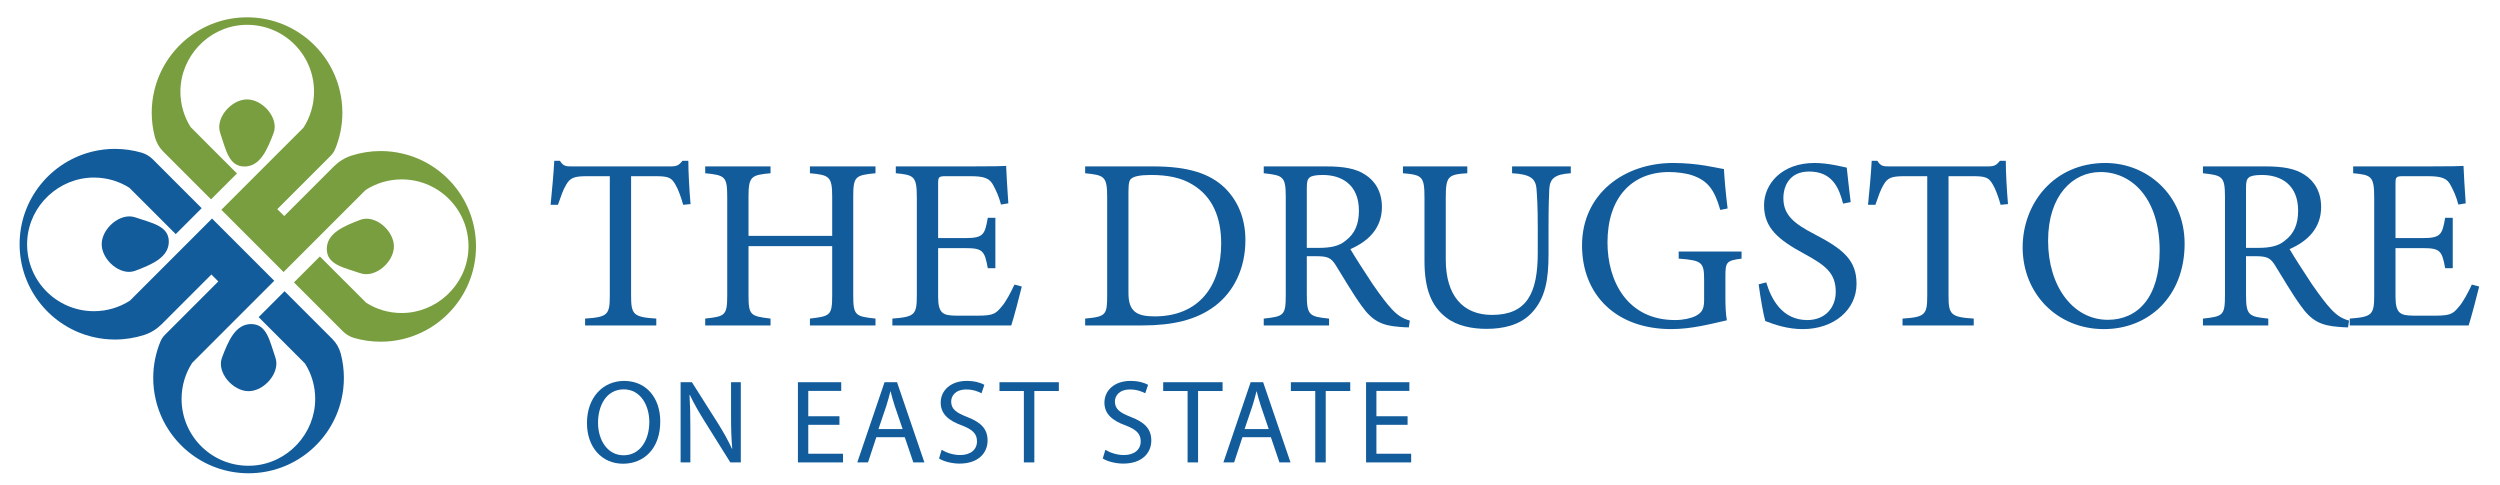 <?xml version="1.0" encoding="UTF-8"?>
<svg id="Layer_2" data-name="Layer 2" xmlns="http://www.w3.org/2000/svg" viewBox="0 0 720 139.65">
  <defs>
    <style>
      .cls-1 {
        fill: #125c9c;
      }

      .cls-1, .cls-2 {
        stroke-width: 0px;
      }

      .cls-2 {
        fill: #799e3f;
      }
    </style>
  </defs>
  <g>
    <path class="cls-2" d="M115.806,44.208c-1.981-.468-4.052-.707-6.172-.707-2.951,0-5.791.466-8.454,1.329-1.903.617-3.623,1.699-5.037,3.113l-11.385,11.385-2.902,2.902-1.996-1.996,2.917-2.917,12.413-12.413c.547-.547,1.003-1.183,1.302-1.896,1.363-3.253,2.113-6.822,2.113-10.568,0-2.12-.239-4.191-.707-6.172-2.787-12.184-13.707-21.283-26.748-21.283-12.991,0-23.871,9.029-26.718,21.144-.488,2.031-.737,4.141-.737,6.311,0,2.393.309,4.717.884,6.932.42,1.619,1.255,3.101,2.438,4.284l13.761,13.761,7.466-7.466-7.257-7.257-6.092-6.102c-1.868-2.952-2.933-6.439-2.937-10.184-.01-10.047,7.962-18.587,17.988-19.222,11.2-.709,20.496,8.156,20.496,19.203,0,3.823-1.115,7.386-3.046,10.383l-5.813,5.814-16.614,16.614-1.205,1.204.005.005-.015.015,17.918,17.918,1.204-1.205,16.614-16.614,5.814-5.813c2.996-1.931,6.56-3.046,10.383-3.046,11.047,0,19.912,9.296,19.203,20.496-.635,10.027-9.175,17.998-19.222,17.988-3.746-.004-7.233-1.068-10.184-2.937l-6.102-6.092-7.257-7.257-7.466,7.466,14.063,14.062c.896.896,1.996,1.571,3.213,1.925,2.444.71,5.029,1.095,7.7,1.095,2.17,0,4.28-.249,6.311-.737,12.115-2.847,21.144-13.727,21.144-26.718,0-13.041-9.099-23.961-21.283-26.748Z"/>
    <path class="cls-2" d="M113.447,70.956c0-4.536-5.423-9.259-9.664-7.651-4.813,1.825-9.664,3.861-9.664,8.397s4.851,5.327,9.664,6.986c4.288,1.478,9.664-3.197,9.664-7.733Z"/>
    <path class="cls-2" d="M71.149,28.629c-4.536,0-9.211,5.376-7.733,9.664,1.659,4.813,2.451,9.664,6.986,9.664s6.572-4.851,8.397-9.664c1.608-4.241-3.115-9.664-7.651-9.664Z"/>
  </g>
  <g>
    <path class="cls-1" d="M26.929,97.078c1.981.468,4.052.707,6.172.707,2.951,0,5.791-.466,8.454-1.329,1.903-.617,3.623-1.699,5.037-3.113l11.385-11.385,2.902-2.902,1.996,1.996-2.917,2.917-12.413,12.413c-.547.547-1.003,1.183-1.302,1.896-1.363,3.253-2.113,6.822-2.113,10.568,0,2.12.239,4.191.707,6.172,2.787,12.184,13.707,21.283,26.748,21.283,12.991,0,23.871-9.029,26.718-21.144.488-2.031.737-4.141.737-6.311,0-2.393-.309-4.717-.884-6.932-.42-1.619-1.255-3.101-2.438-4.284l-13.761-13.761-7.466,7.466,7.257,7.257,6.092,6.102c1.868,2.952,2.933,6.439,2.937,10.184.01,10.047-7.962,18.587-17.988,19.222-11.2.709-20.496-8.156-20.496-19.203,0-3.823,1.115-7.386,3.046-10.383l5.813-5.814,16.614-16.614,1.205-1.204-.005-.005.015-.015-17.918-17.918-1.204,1.205-16.614,16.614-5.814,5.813c-2.996,1.931-6.56,3.046-10.383,3.046-11.047,0-19.912-9.296-19.203-20.496.635-10.027,9.175-17.998,19.222-17.988,3.746.004,7.233,1.068,10.184,2.937l6.102,6.092,7.257,7.257,7.466-7.466-14.063-14.062c-.896-.896-1.996-1.571-3.213-1.925-2.444-.71-5.029-1.095-7.7-1.095-2.17,0-4.28.249-6.311.737-12.115,2.847-21.144,13.727-21.144,26.718,0,13.041,9.099,23.961,21.283,26.748Z"/>
    <path class="cls-1" d="M29.288,70.33c0,4.536,5.423,9.259,9.664,7.651,4.813-1.825,9.664-3.861,9.664-8.397s-4.851-5.327-9.664-6.986c-4.288-1.478-9.664,3.197-9.664,7.733Z"/>
    <path class="cls-1" d="M71.585,112.657c4.536,0,9.211-5.376,7.733-9.664-1.659-4.813-2.451-9.664-6.986-9.664s-6.572,4.851-8.397,9.664c-1.608,4.241,3.115,9.664,7.651,9.664Z"/>
  </g>
  <g>
    <path class="cls-1" d="M196.762,58.986c-.634-2.255-1.48-4.58-2.255-5.848-1.127-1.902-1.832-2.396-5.707-2.396h-7.047v34.316c0,5.496.564,6.271,7.258,6.694v1.973h-20.505v-1.973c6.553-.423,7.117-1.128,7.117-6.694v-34.316h-6.413c-3.875,0-5.003.423-6.201,2.537-.846,1.409-1.409,3.101-2.325,5.707h-2.114c.423-4.298.846-8.738,1.057-12.683h1.621c1.057,1.691,1.832,1.621,3.805,1.621h27.904c1.973,0,2.537-.282,3.593-1.621h1.691c0,3.312.282,8.385.634,12.472l-2.114.211Z"/>
    <path class="cls-1" d="M252.144,49.896c-5.849.564-6.412.916-6.412,6.835v28.256c0,5.919.634,6.13,6.412,6.765v1.973h-18.885v-1.973c5.849-.705,6.412-.846,6.412-6.765v-14.093h-24.099v14.093c0,5.848.564,6.06,6.342,6.765v1.973h-18.814v-1.973c5.707-.634,6.342-.846,6.342-6.765v-28.256c0-5.919-.634-6.271-6.342-6.835v-1.973h18.814v1.973c-5.637.493-6.342.987-6.342,6.835v11.204h24.099v-11.204c0-5.848-.775-6.342-6.412-6.835v-1.973h18.885v1.973Z"/>
    <path class="cls-1" d="M294.277,82.522c-.422,1.832-2.325,9.09-3.03,11.204h-34.246v-1.973c6.553-.493,7.047-1.128,7.047-6.906v-27.834c0-6.271-.775-6.624-6.06-7.117v-1.973h21.562c6.624,0,9.372-.07,10.217-.141.07,1.762.352,7.047.634,10.781l-2.114.352c-.634-2.396-1.339-3.875-2.114-5.355-1.128-2.325-2.748-2.819-6.976-2.819h-6.694c-2.184,0-2.325.211-2.325,2.255v15.573h7.822c5.285,0,5.637-1.057,6.483-5.848h2.184v14.515h-2.184c-.916-5.073-1.48-5.778-6.553-5.778h-7.751v14.023c0,4.932,1.55,5.355,5.074,5.425h6.553c4.298,0,5.003-.634,6.553-2.466,1.339-1.48,2.819-4.369,3.805-6.483l2.114.564Z"/>
    <path class="cls-1" d="M332.112,47.923c9.935,0,16.206,1.973,20.575,6.131,3.453,3.382,5.99,8.315,5.99,15.079,0,8.244-3.383,14.938-8.808,19.025-5.355,4.017-12.191,5.567-20.858,5.567h-16.488v-1.973c6.06-.564,6.342-1.057,6.342-6.835v-28.116c0-6.06-.846-6.342-6.342-6.906v-1.973h19.589ZM324.995,84.354c0,5.285,2.255,6.765,7.54,6.765,12.683,0,19.167-8.667,19.167-20.999,0-7.68-2.607-13.529-8.175-16.911-3.241-2.043-7.328-2.819-12.049-2.819-3.171,0-4.863.423-5.567.987-.634.423-.916,1.198-.916,3.946v29.031Z"/>
    <path class="cls-1" d="M405.743,94.289c-.916,0-1.692-.07-2.607-.141-5.144-.352-7.892-1.691-10.992-6.06-2.607-3.593-5.145-8.033-7.399-11.626-1.41-2.255-2.325-2.678-5.919-2.678h-2.466v11.063c0,5.989.775,6.342,6.412,6.906v1.973h-18.814v-1.973c5.848-.634,6.341-.916,6.341-6.906v-28.116c0-5.989-.775-6.201-6.341-6.835v-1.973h17.968c5.145,0,8.597.634,11.275,2.396,2.889,1.832,4.792,5.003,4.792,9.301,0,6.06-3.876,9.865-9.09,12.12,1.269,2.184,4.299,6.906,6.412,10.076,2.607,3.735,3.946,5.496,5.567,7.258,1.902,2.043,3.523,2.819,5.144,3.242l-.282,1.973ZM379.742,71.388c3.664,0,5.989-.564,7.752-2.043,2.747-2.043,3.875-4.862,3.875-8.667,0-7.54-5.003-10.288-10.428-10.288-2.044,0-3.242.282-3.735.705-.634.493-.846,1.198-.846,3.03v17.264h3.382Z"/>
    <path class="cls-1" d="M452.388,49.896c-4.44.282-6.06,1.41-6.201,4.651-.07,1.621-.211,4.58-.211,11.063v7.61c0,7.187-.846,12.683-4.933,16.982-3.312,3.453-8.104,4.51-12.965,4.51-4.088,0-8.457-.846-11.557-3.242-4.228-3.242-6.271-8.103-6.271-16.348v-17.968c0-6.342-.564-6.765-6.201-7.258v-1.973h18.533v1.973c-5.637.352-6.201.916-6.201,7.258v17.616c0,10.288,4.863,15.925,13.318,15.925,10.005,0,13.176-6.201,13.176-17.898v-7.187c0-6.483-.211-9.16-.352-11.063-.212-3.171-1.832-4.369-7.047-4.651v-1.973h16.912v1.973Z"/>
    <path class="cls-1" d="M501.569,74.489c-4.369.563-4.651.986-4.651,5.144v5.919c0,2.466.071,4.792.423,6.694-4.369.986-10.076,2.537-15.995,2.537-15.995,0-25.72-9.936-25.72-24.099,0-14.868,12.121-23.746,26.213-23.746,7.188,0,12.472,1.409,14.657,1.762.141,2.607.494,6.906,1.057,11.345l-2.113.423c-1.692-5.99-3.735-8.526-8.174-10.006-1.621-.564-4.51-.916-6.553-.916-10.781,0-17.757,7.398-17.757,20.294,0,11.204,5.777,22.337,19.448,22.337,2.396,0,4.581-.493,5.99-1.198,1.48-.845,2.395-1.621,2.395-4.51v-5.778c0-5.144-.564-5.708-7.328-6.201v-2.044h18.109v2.044Z"/>
    <path class="cls-1" d="M530.806,58.634c-1.198-4.651-3.171-9.231-9.794-9.231-5.496,0-7.399,4.016-7.399,7.68,0,4.862,3.1,7.328,8.948,10.359,8.456,4.369,12.121,7.61,12.121,14.304,0,7.399-6.413,13.036-15.503,13.036-4.228,0-7.892-1.198-10.781-2.325-.564-1.973-1.41-6.765-1.902-10.57l2.184-.563c1.409,4.721,4.51,10.851,11.838,10.851,5.074,0,8.174-3.523,8.174-8.104,0-5.425-2.889-7.61-9.089-10.992-7.399-4.016-11.557-7.399-11.557-13.952,0-6.271,5.215-12.19,14.516-12.19,3.946,0,7.822,1.057,9.301,1.339.282,2.537.564,5.355,1.128,9.936l-2.184.423Z"/>
    <path class="cls-1" d="M576.184,58.986c-.634-2.255-1.48-4.58-2.254-5.848-1.128-1.902-1.832-2.396-5.708-2.396h-7.046v34.316c0,5.496.564,6.271,7.258,6.694v1.973h-20.505v-1.973c6.553-.423,7.117-1.128,7.117-6.694v-34.316h-6.412c-3.876,0-5.004.423-6.201,2.537-.846,1.409-1.41,3.101-2.325,5.707h-2.113c.422-4.298.845-8.738,1.057-12.683h1.621c1.057,1.691,1.832,1.621,3.805,1.621h27.904c1.972,0,2.536-.282,3.594-1.621h1.691c0,3.312.282,8.385.635,12.472l-2.114.211Z"/>
    <path class="cls-1" d="M606.338,46.937c12.05,0,22.831,9.231,22.831,23.253,0,15.15-10.288,24.593-23.253,24.593-13.529,0-23.394-10.288-23.394-23.535,0-12.613,8.949-24.31,23.817-24.31ZM604.929,49.544c-7.892,0-15.079,6.624-15.079,19.8,0,13.106,7.187,22.76,17.193,22.76,8.526,0,14.939-6.342,14.939-19.941,0-14.798-7.822-22.619-17.053-22.619Z"/>
    <path class="cls-1" d="M676.235,94.289c-.916,0-1.692-.07-2.607-.141-5.144-.352-7.892-1.691-10.992-6.06-2.607-3.593-5.145-8.033-7.399-11.626-1.41-2.255-2.325-2.678-5.919-2.678h-2.466v11.063c0,5.989.775,6.342,6.412,6.906v1.973h-18.814v-1.973c5.848-.634,6.341-.916,6.341-6.906v-28.116c0-5.989-.775-6.201-6.341-6.835v-1.973h17.968c5.145,0,8.597.634,11.275,2.396,2.889,1.832,4.792,5.003,4.792,9.301,0,6.06-3.876,9.865-9.09,12.12,1.269,2.184,4.299,6.906,6.412,10.076,2.607,3.735,3.946,5.496,5.567,7.258,1.902,2.043,3.523,2.819,5.144,3.242l-.282,1.973ZM650.233,71.388c3.664,0,5.989-.564,7.752-2.043,2.747-2.043,3.875-4.862,3.875-8.667,0-7.54-5.003-10.288-10.428-10.288-2.044,0-3.242.282-3.735.705-.635.493-.846,1.198-.846,3.03v17.264h3.382Z"/>
    <path class="cls-1" d="M714,82.522c-.423,1.832-2.325,9.09-3.03,11.204h-34.245v-1.973c6.553-.493,7.046-1.128,7.046-6.906v-27.834c0-6.271-.775-6.624-6.059-7.117v-1.973h21.562c6.623,0,9.371-.07,10.217-.141.071,1.762.353,7.047.635,10.781l-2.114.352c-.634-2.396-1.339-3.875-2.114-5.355-1.127-2.325-2.747-2.819-6.975-2.819h-6.694c-2.185,0-2.325.211-2.325,2.255v15.573h7.821c5.285,0,5.637-1.057,6.483-5.848h2.184v14.515h-2.184c-.916-5.073-1.48-5.778-6.553-5.778h-7.751v14.023c0,4.932,1.55,5.355,5.073,5.425h6.553c4.299,0,5.004-.634,6.553-2.466,1.34-1.48,2.819-4.369,3.806-6.483l2.113.564Z"/>
  </g>
  <g>
    <path class="cls-1" d="M190.155,121.387c0,7.95-4.832,12.165-10.726,12.165-6.1,0-10.383-4.729-10.383-11.72,0-7.333,4.557-12.13,10.726-12.13,6.305,0,10.383,4.832,10.383,11.685ZM172.233,121.764c0,4.935,2.673,9.355,7.368,9.355,4.729,0,7.402-4.352,7.402-9.595,0-4.592-2.399-9.389-7.368-9.389-4.935,0-7.402,4.558-7.402,9.629Z"/>
    <path class="cls-1" d="M196.014,133.175v-23.096h3.256l7.402,11.686c1.713,2.707,3.05,5.14,4.146,7.504l.069-.035c-.274-3.084-.343-5.894-.343-9.492v-9.663h2.81v23.096h-3.016l-7.333-11.72c-1.611-2.57-3.153-5.209-4.318-7.71l-.103.035c.171,2.913.24,5.688.24,9.526v9.869h-2.81Z"/>
    <path class="cls-1" d="M241.761,122.346h-8.979v8.327h10.006v2.501h-12.987v-23.096h12.473v2.502h-9.492v7.299h8.979v2.467Z"/>
    <path class="cls-1" d="M252.383,125.91l-2.399,7.265h-3.084l7.847-23.096h3.598l7.882,23.096h-3.187l-2.467-7.265h-8.19ZM259.956,123.58l-2.262-6.648c-.514-1.508-.857-2.878-1.199-4.215h-.069c-.342,1.371-.719,2.775-1.165,4.18l-2.262,6.682h6.957Z"/>
    <path class="cls-1" d="M271.195,129.543c1.336.822,3.29,1.508,5.346,1.508,3.05,0,4.832-1.61,4.832-3.941,0-2.159-1.234-3.393-4.352-4.592-3.769-1.336-6.1-3.29-6.1-6.545,0-3.598,2.981-6.271,7.47-6.271,2.364,0,4.078.548,5.106,1.131l-.822,2.433c-.753-.411-2.296-1.097-4.386-1.097-3.153,0-4.352,1.884-4.352,3.461,0,2.159,1.405,3.221,4.592,4.455,3.907,1.508,5.894,3.392,5.894,6.785,0,3.564-2.638,6.648-8.087,6.648-2.227,0-4.66-.651-5.894-1.473l.754-2.502Z"/>
    <path class="cls-1" d="M294.874,112.614h-7.025v-2.536h17.099v2.536h-7.059v20.561h-3.016v-20.561Z"/>
    <path class="cls-1" d="M318.347,129.543c1.336.822,3.29,1.508,5.346,1.508,3.05,0,4.832-1.61,4.832-3.941,0-2.159-1.234-3.393-4.352-4.592-3.769-1.336-6.1-3.29-6.1-6.545,0-3.598,2.981-6.271,7.47-6.271,2.364,0,4.078.548,5.106,1.131l-.822,2.433c-.753-.411-2.296-1.097-4.386-1.097-3.153,0-4.352,1.884-4.352,3.461,0,2.159,1.405,3.221,4.592,4.455,3.907,1.508,5.894,3.392,5.894,6.785,0,3.564-2.638,6.648-8.087,6.648-2.227,0-4.66-.651-5.894-1.473l.754-2.502Z"/>
    <path class="cls-1" d="M342.025,112.614h-7.025v-2.536h17.1v2.536h-7.059v20.561h-3.016v-20.561Z"/>
    <path class="cls-1" d="M357.823,125.91l-2.399,7.265h-3.084l7.848-23.096h3.598l7.882,23.096h-3.187l-2.467-7.265h-8.19ZM365.396,123.58l-2.262-6.648c-.513-1.508-.856-2.878-1.199-4.215h-.069c-.342,1.371-.719,2.775-1.165,4.18l-2.262,6.682h6.957Z"/>
    <path class="cls-1" d="M378.794,112.614h-7.025v-2.536h17.099v2.536h-7.059v20.561h-3.016v-20.561Z"/>
    <path class="cls-1" d="M405.386,122.346h-8.978v8.327h10.006v2.501h-12.988v-23.096h12.473v2.502h-9.492v7.299h8.978v2.467Z"/>
  </g>
</svg>